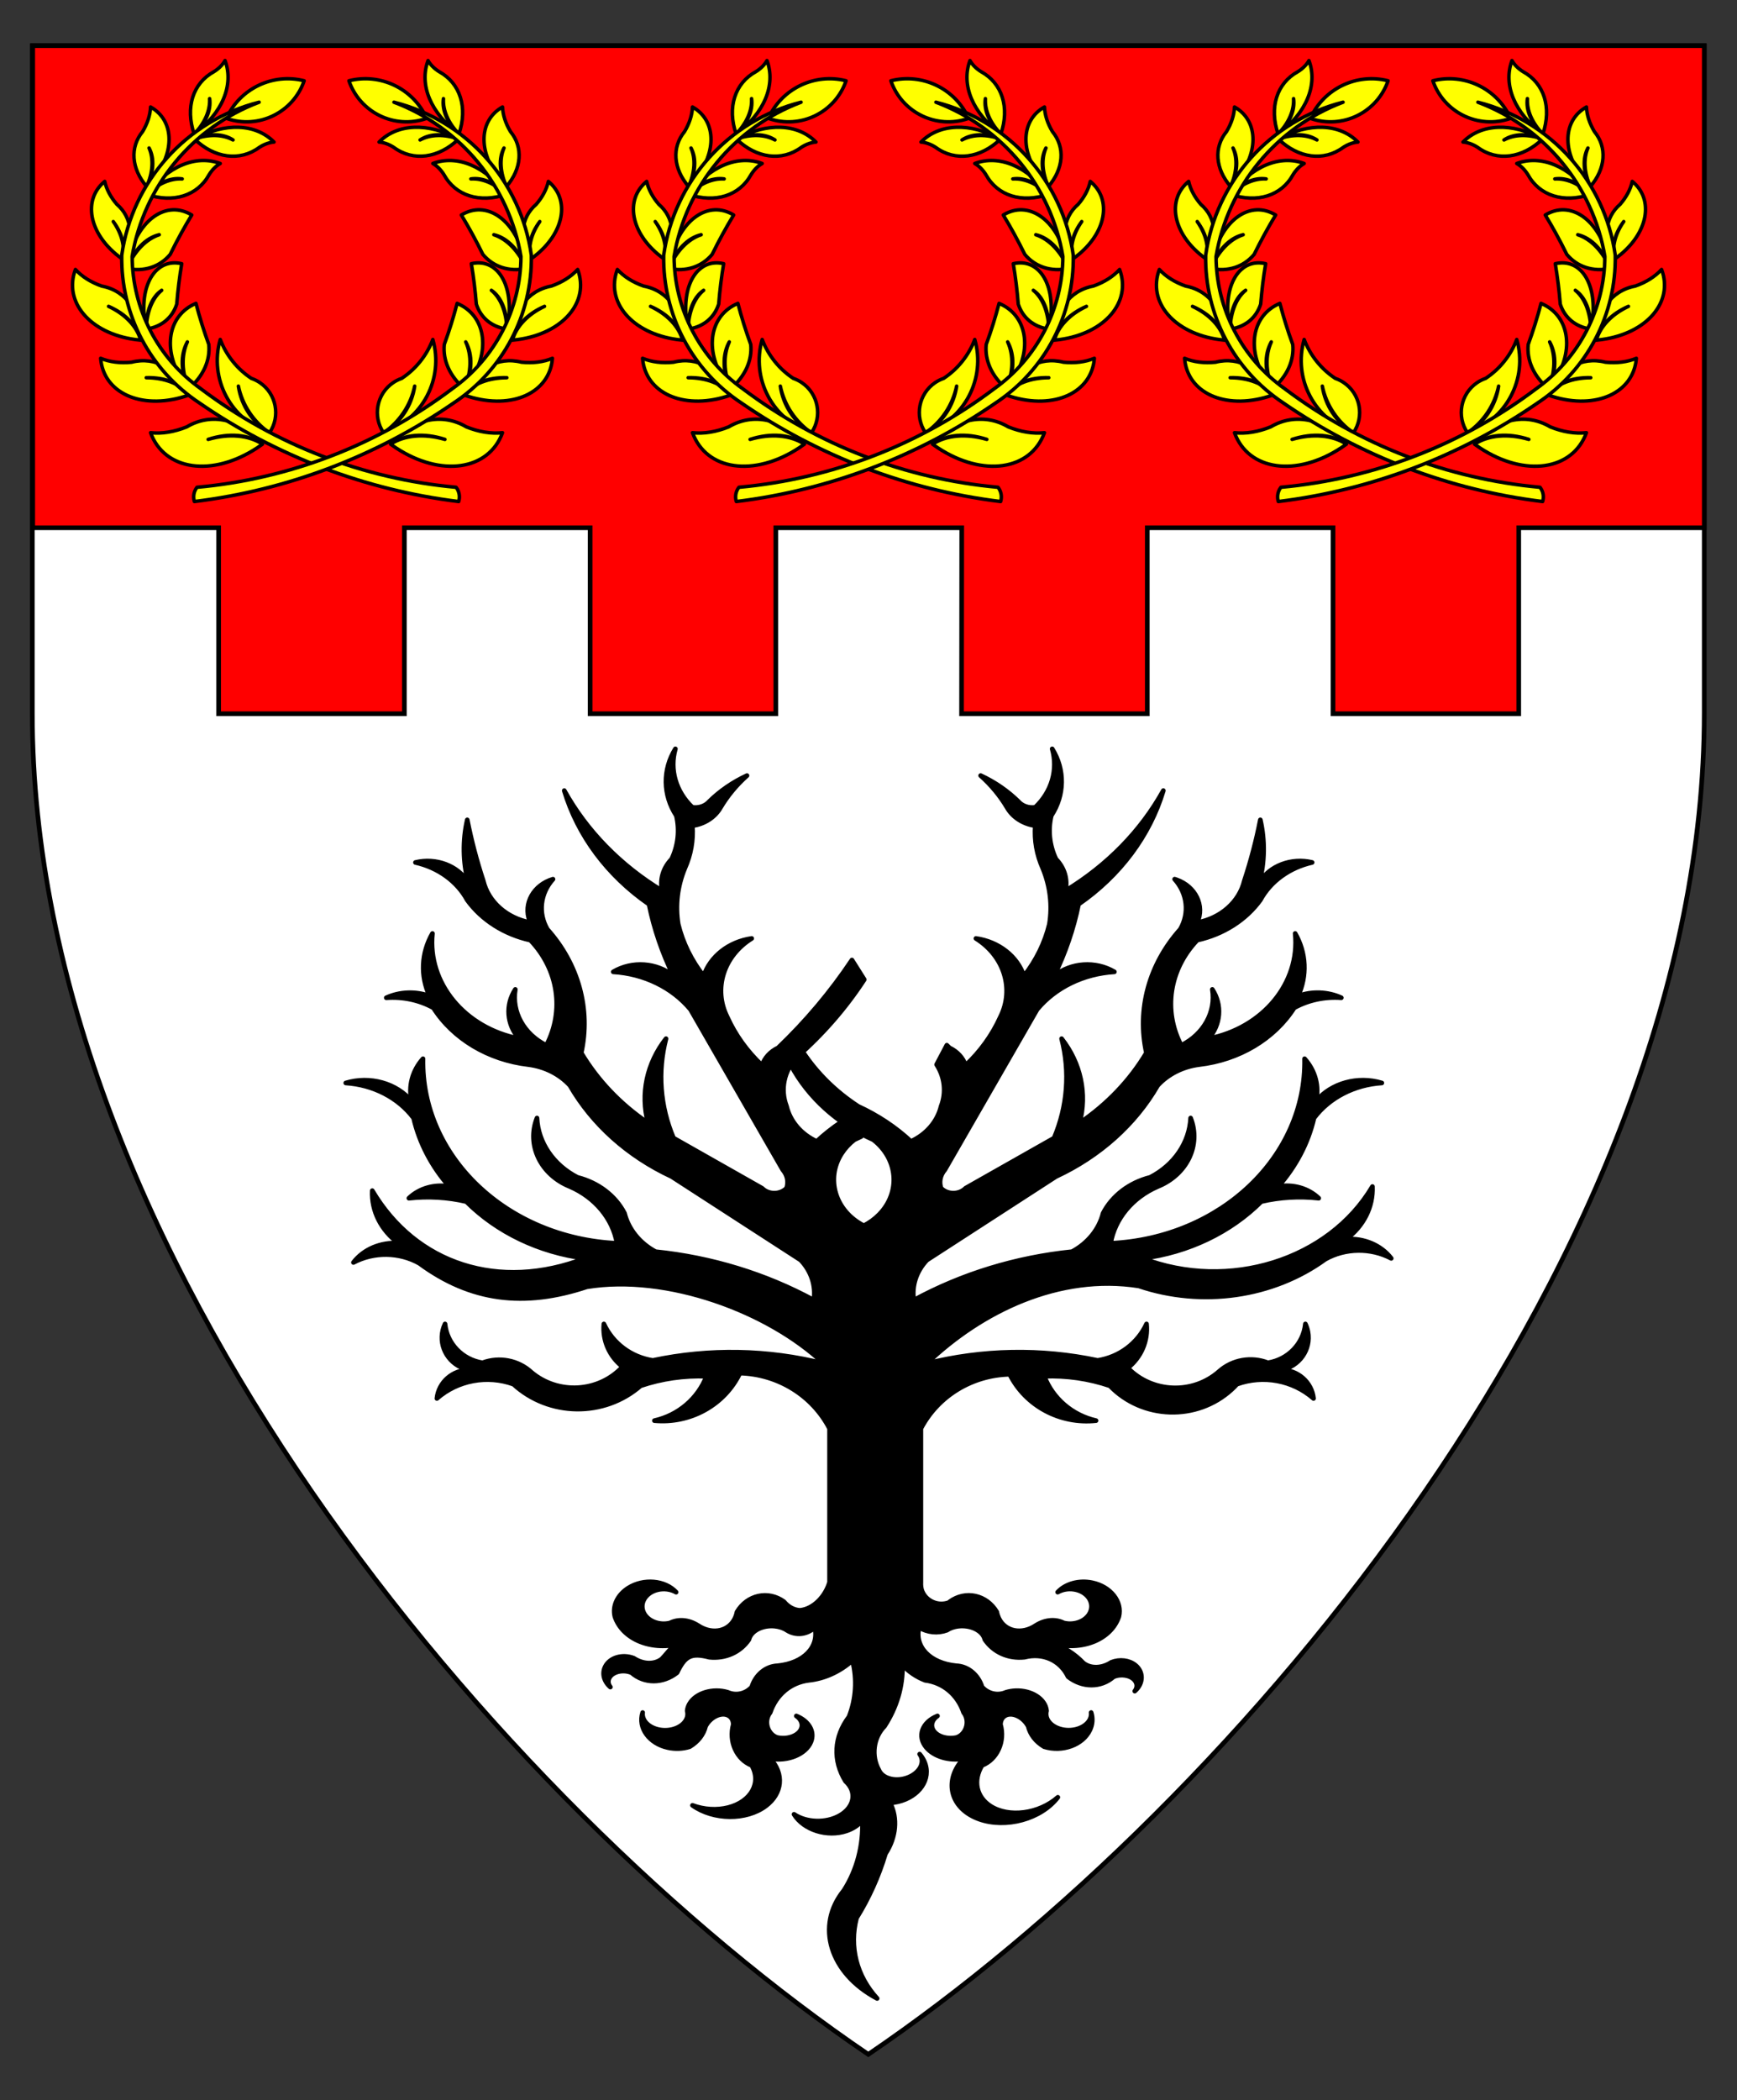 <?xml version="1.0" encoding="utf-8"?>
<!-- Generator: Adobe Illustrator 15.0.0, SVG Export Plug-In . SVG Version: 6.00 Build 0)  -->
<!DOCTYPE svg PUBLIC "-//W3C//DTD SVG 1.1//EN" "http://www.w3.org/Graphics/SVG/1.1/DTD/svg11.dtd">
<svg version="1.1" id="Field" xmlns="http://www.w3.org/2000/svg" xmlns:xlink="http://www.w3.org/1999/xlink" x="0px" y="0px"
	 width="373.75px" height="451.681px" viewBox="0 0 373.75 451.681" enable-background="new 0 0 373.75 451.681"
	 xml:space="preserve">
<rect x="0" y="0" width="373.75" height="451.681" fill="#333333" stroke="none"/>
<path fill="#FFFFFF" stroke="#000000" stroke-miterlimit="10" d="M366.703,9.828v143.516c0,115.989-100.547,234.656-179.875,288.484
	C107.5,388,6.953,269.333,6.953,153.344V9.828H366.703z"/>
<polygon fill="#FF0000" stroke="#000000" stroke-miterlimit="10" points="7.042,113.502 47.047,113.502 47.047,153.502 
	87.01,153.502 87.01,113.502 126.973,113.502 126.973,153.502 166.936,153.502 166.936,113.502 206.938,113.502 206.898,153.502 
	246.861,153.502 246.861,113.502 286.824,113.502 286.824,153.502 326.787,153.502 326.787,113.502 366.708,113.502 366.708,9.828 
	7.042,9.828 "/>
<g id="Laurel_2">
	<g>
		
			<path id="path24_1_" fill="#FFFF00" stroke="#000000" stroke-width="0.75" stroke-linecap="round" stroke-linejoin="round" stroke-miterlimit="3" d="
			M281.942,25.457c2.881-6.392,9.932-9.799,16.73-8.084c-2.359,6.84-9.817,10.471-16.656,8.111
			C281.992,25.477,281.968,25.467,281.942,25.457z"/>
		
			<path id="path29_1_" fill="#FFFF00" stroke="#000000" stroke-width="0.75" stroke-linecap="round" stroke-linejoin="round" stroke-miterlimit="3" d="
			M284.522,83.047c0.855,4.084,3.253,7.68,6.691,10.039c2.41-3.551,1.485-8.383-2.064-10.791c-0.569-0.387-1.188-0.695-1.839-0.92
			c-3.051-2.02-5.392-4.945-6.692-8.365c-2.427,8.451,2.249,17.313,10.596,20.076C287.588,90.918,285.13,87.23,284.522,83.047z"/>
		
			<path id="path34_1_" fill="#FFFF00" stroke="#000000" stroke-width="0.75" stroke-linecap="round" stroke-linejoin="round" stroke-miterlimit="3" d="
			M273.54,73.533c-1.314,2.896-1.213,6.506,0.282,10.072c3.115-2.645,4.679-6.08,4.334-9.521c-1.075-2.939-1.998-5.889-2.763-8.834
			c-6.034,2.504-7.309,9.963-2.848,16.658c0.389,0.584,0.816,1.15,1.276,1.697C272.092,80.027,271.987,76.328,273.54,73.533z"/>
		
			<path id="path39_1_" fill="#FFFF00" stroke="#000000" stroke-width="0.75" stroke-linecap="round" stroke-linejoin="round" stroke-miterlimit="3" d="
			M268.021,62.438c-2.002,1.641-3.204,4.629-3.355,8.342c3.253-0.453,5.631-2.395,6.594-5.381c0.239-2.975,0.598-5.873,1.072-8.686
			c-5.373-1.248-8.961,4.121-8.013,11.994c0.082,0.686,0.198,1.379,0.347,2.072C264.646,66.928,265.877,63.865,268.021,62.438z"/>
		
			<path id="path44_1_" fill="#FFFF00" stroke="#000000" stroke-width="0.75" stroke-linecap="round" stroke-linejoin="round" stroke-miterlimit="3" d="
			M267.491,50.482c-2.843,0.932-5.346,3.535-6.99,7.27c3.737,0.746,7.112-0.352,9.353-3.043c1.446-2.947,2.991-5.773,4.63-8.467
			c-5.378-3.271-11.439,0.875-13.536,9.264c-0.183,0.73-0.332,1.482-0.446,2.246C262.012,53.814,264.579,51.145,267.491,50.482z"/>
		
			<path id="path49_1_" fill="#FFFF00" stroke="#000000" stroke-width="0.75" stroke-linecap="round" stroke-linejoin="round" stroke-miterlimit="3" d="
			M272.435,38.48c-2.546-0.146-5.27,1.047-7.604,3.328c5.686,1.939,10.91,0.283,13.391-4.244c0.659-1.057,1.482-1.883,2.396-2.4
			c-5.244-1.967-11.387,0.619-15.787,6.645C267.113,39.338,269.904,38.115,272.435,38.48z"/>
		
			<path id="path54_1_" fill="#FFFF00" stroke="#000000" stroke-width="0.75" stroke-linecap="round" stroke-linejoin="round" stroke-miterlimit="3" d="
			M283.366,30.096c-2.246-1.207-5.218-1.277-8.297-0.195c4.332,4.16,9.768,4.867,13.93,1.811c1.043-0.678,2.139-1.078,3.187-1.162
			c-3.923-3.998-10.582-4.25-17.116-0.648C278.182,28.623,281.229,28.695,283.366,30.096z"/>
		
			<path id="path59_1_" fill="#FFFF00" stroke="#000000" stroke-width="0.75" stroke-linecap="round" stroke-linejoin="round" stroke-miterlimit="3" d="
			M278.332,21.211c0.146,2.544-1.046,5.269-3.328,7.603c-1.939-5.688-0.284-10.91,4.244-13.391c1.058-0.659,1.883-1.483,2.401-2.396
			c1.966,5.245-0.62,11.387-6.646,15.787C277.476,26.531,278.698,23.74,278.332,21.211z"/>
		
			<path id="path64_1_" fill="#FFFF00" stroke="#000000" stroke-width="0.75" stroke-linecap="round" stroke-linejoin="round" stroke-miterlimit="3" d="
			M265.307,31.83c1.009,2.344,0.819,5.311-0.526,8.283c-3.297-3.84-3.637-8.445-0.871-11.803c1.052-1.756,1.643-3.58,1.717-5.304
			c5.366,3.025,5.297,10.361-0.157,16.384c-0.223,0.244-0.452,0.486-0.688,0.723C266.322,37.125,266.517,34.082,265.307,31.83z"/>
		
			<path id="path69_1_" fill="#FFFF00" stroke="#000000" stroke-width="0.75" stroke-linecap="round" stroke-linejoin="round" stroke-miterlimit="3" d="
			M257.606,47.654c1.999,2.68,2.714,5.627,1.957,8.064c2.58-4.354,2.114-8.949-1.191-11.775c-1.342-1.545-2.239-3.238-2.611-4.926
			c-4.761,3.912-3.417,11.125,2.999,16.109c0.262,0.203,0.53,0.4,0.804,0.592C260.189,53.248,259.484,50.346,257.606,47.654z"/>
		
			<path id="path74_1_" fill="#FFFF00" stroke="#000000" stroke-width="0.75" stroke-linecap="round" stroke-linejoin="round" stroke-miterlimit="3" d="
			M256.589,65.889c3.705,1.6,6.229,4.256,6.91,7.27c0.067-6.127-3.189-10.66-8.349-11.623c-2.331-0.807-4.288-2.039-5.692-3.58
			c-2.613,6.98,3.138,13.727,12.845,15.068c0.396,0.055,0.794,0.1,1.196,0.135C262.661,70.188,260.175,67.572,256.589,65.889z"/>
		
			<path id="path79_1_" fill="#FFFF00" stroke="#000000" stroke-width="0.75" stroke-linecap="round" stroke-linejoin="round" stroke-miterlimit="3" d="
			M264.7,81.232c4.034-0.115,7.444,1.225,9.335,3.668c-2.527-5.58-7.396-8.313-12.478-7.004c-2.454,0.252-4.748-0.037-6.673-0.84
			c0.583,7.432,8.646,11.115,18.01,8.227c0.382-0.115,0.762-0.244,1.141-0.383C272.021,82.563,268.663,81.244,264.7,81.232z"/>
		
			<path id="path84_1_" fill="#FFFF00" stroke="#000000" stroke-width="0.75" stroke-linecap="round" stroke-linejoin="round" stroke-miterlimit="3" d="
			M278.018,94.5c4.517-1.465,8.786-1.09,11.688,1.025c-4.606-5.42-10.96-6.873-16.282-3.725c-2.691,1.096-5.372,1.529-7.798,1.264
			c2.992,8.141,13.25,9.604,22.911,3.27c0.395-0.258,0.784-0.527,1.169-0.809C286.698,93.57,282.493,93.201,278.018,94.5z"/>
		
			<path id="path89_1_" fill="#FFFF00" stroke="#000000" stroke-width="0.75" stroke-linecap="round" stroke-linejoin="round" stroke-miterlimit="3" d="
			M331.366,104.799c-19.928-1.803-38.954-9.145-54.931-21.191c-9.217-6.549-14.718-17.135-14.779-28.443
			c2.553-15.135,12.96-27.773,27.327-33.182c-15.626,3.938-27.312,16.946-29.558,32.903c-0.229,12.762,6.082,24.754,16.729,31.789
			c16.612,11.451,35.744,18.721,55.769,21.191C332.252,106.814,332.043,105.668,331.366,104.799z"/>
	</g>
	<g>
		
			<path id="path97_1_" fill="#FFFF00" stroke="#000000" stroke-width="0.75" stroke-linecap="round" stroke-linejoin="round" stroke-miterlimit="3" d="
			M325.036,25.457c-2.88-6.392-9.93-9.799-16.729-8.084c2.36,6.84,9.817,10.471,16.657,8.111
			C324.987,25.477,325.013,25.467,325.036,25.457z"/>
		
			<path id="path102_1_" fill="#FFFF00" stroke="#000000" stroke-width="0.75" stroke-linecap="round" stroke-linejoin="round" stroke-miterlimit="3" d="
			M322.458,83.047c-0.856,4.084-3.253,7.68-6.693,10.039c-2.409-3.551-1.485-8.383,2.065-10.791c0.57-0.387,1.188-0.695,1.84-0.92
			c3.05-2.02,5.391-4.945,6.691-8.365c2.427,8.451-2.249,17.313-10.597,20.076C319.392,90.918,321.849,87.23,322.458,83.047z"/>
		
			<path id="path107_1_" fill="#FFFF00" stroke="#000000" stroke-width="0.75" stroke-linecap="round" stroke-linejoin="round" stroke-miterlimit="3" d="
			M333.44,73.533c1.313,2.896,1.212,6.506-0.284,10.072c-3.113-2.645-4.677-6.08-4.333-9.521c1.075-2.939,1.998-5.889,2.763-8.834
			c6.034,2.504,7.31,9.963,2.848,16.658c-0.39,0.584-0.815,1.15-1.277,1.697C334.888,80.027,334.993,76.328,333.44,73.533z"/>
		
			<path id="path112_1_" fill="#FFFF00" stroke="#000000" stroke-width="0.75" stroke-linecap="round" stroke-linejoin="round" stroke-miterlimit="3" d="
			M338.96,62.438c2.002,1.641,3.203,4.629,3.354,8.342c-3.252-0.453-5.631-2.395-6.594-5.381c-0.239-2.975-0.597-5.873-1.072-8.686
			c5.373-1.248,8.961,4.121,8.014,11.994c-0.083,0.686-0.199,1.379-0.348,2.072C342.334,66.928,341.103,63.865,338.96,62.438z"/>
		
			<path id="path117_1_" fill="#FFFF00" stroke="#000000" stroke-width="0.75" stroke-linecap="round" stroke-linejoin="round" stroke-miterlimit="3" d="
			M339.488,50.482c2.843,0.932,5.347,3.535,6.99,7.27c-3.737,0.746-7.112-0.352-9.353-3.043c-1.446-2.947-2.991-5.773-4.629-8.467
			c5.378-3.271,11.438,0.875,13.535,9.264c0.184,0.73,0.332,1.482,0.446,2.246C344.967,53.814,342.401,51.145,339.488,50.482z"/>
		
			<path id="path122_1_" fill="#FFFF00" stroke="#000000" stroke-width="0.75" stroke-linecap="round" stroke-linejoin="round" stroke-miterlimit="3" d="
			M334.546,38.48c2.546-0.146,5.269,1.047,7.602,3.328c-5.685,1.939-10.909,0.283-13.39-4.244c-0.659-1.057-1.482-1.883-2.396-2.4
			c5.245-1.967,11.387,0.619,15.786,6.645C339.866,39.338,337.074,38.115,334.546,38.48z"/>
		
			<path id="path127_1_" fill="#FFFF00" stroke="#000000" stroke-width="0.75" stroke-linecap="round" stroke-linejoin="round" stroke-miterlimit="3" d="
			M323.614,30.096c2.245-1.207,5.217-1.277,8.297-0.195c-4.333,4.16-9.769,4.867-13.93,1.811c-1.044-0.678-2.139-1.078-3.188-1.162
			c3.923-3.998,10.582-4.25,17.117-0.648C328.798,28.623,325.752,28.695,323.614,30.096z"/>
		
			<path id="path132_1_" fill="#FFFF00" stroke="#000000" stroke-width="0.75" stroke-linecap="round" stroke-linejoin="round" stroke-miterlimit="3" d="
			M328.647,21.211c-0.146,2.544,1.046,5.269,3.329,7.603c1.938-5.688,0.283-10.91-4.245-13.391
			c-1.057-0.659-1.883-1.483-2.401-2.396c-1.966,5.245,0.62,11.387,6.646,15.787C329.504,26.531,328.282,23.74,328.647,21.211z"/>
		
			<path id="path137_1_" fill="#FFFF00" stroke="#000000" stroke-width="0.75" stroke-linecap="round" stroke-linejoin="round" stroke-miterlimit="3" d="
			M341.673,31.83c-1.008,2.344-0.82,5.311,0.527,8.283c3.296-3.84,3.636-8.445,0.871-11.803c-1.053-1.756-1.643-3.58-1.717-5.304
			c-5.368,3.025-5.298,10.361,0.156,16.384c0.222,0.244,0.452,0.486,0.689,0.723C340.657,37.125,340.464,34.082,341.673,31.83z"/>
		
			<path id="path142_1_" fill="#FFFF00" stroke="#000000" stroke-width="0.75" stroke-linecap="round" stroke-linejoin="round" stroke-miterlimit="3" d="
			M349.374,47.654c-1.999,2.68-2.715,5.627-1.958,8.064c-2.579-4.354-2.114-8.949,1.191-11.775c1.342-1.545,2.239-3.238,2.611-4.926
			c4.761,3.912,3.418,11.125-2.999,16.109c-0.262,0.203-0.529,0.4-0.804,0.592C346.791,53.248,347.494,50.346,349.374,47.654z"/>
		
			<path id="path147_1_" fill="#FFFF00" stroke="#000000" stroke-width="0.75" stroke-linecap="round" stroke-linejoin="round" stroke-miterlimit="3" d="
			M350.392,65.889c-3.706,1.6-6.23,4.256-6.911,7.27c-0.067-6.127,3.19-10.66,8.348-11.623c2.331-0.807,4.288-2.039,5.693-3.58
			c2.613,6.98-3.139,13.727-12.845,15.068c-0.396,0.055-0.794,0.1-1.196,0.135C344.319,70.188,346.805,67.572,350.392,65.889z"/>
		
			<path id="path152_1_" fill="#FFFF00" stroke="#000000" stroke-width="0.75" stroke-linecap="round" stroke-linejoin="round" stroke-miterlimit="3" d="
			M342.279,81.232c-4.034-0.115-7.444,1.225-9.335,3.668c2.527-5.58,7.396-8.313,12.478-7.004c2.454,0.252,4.749-0.037,6.673-0.84
			c-0.583,7.432-8.646,11.115-18.01,8.227c-0.382-0.115-0.763-0.244-1.141-0.383C334.958,82.563,338.316,81.244,342.279,81.232z"/>
		
			<path id="path157_1_" fill="#FFFF00" stroke="#000000" stroke-width="0.75" stroke-linecap="round" stroke-linejoin="round" stroke-miterlimit="3" d="
			M328.961,94.5c-4.516-1.465-8.785-1.09-11.687,1.025c4.606-5.42,10.96-6.873,16.282-3.725c2.692,1.096,5.373,1.529,7.798,1.264
			c-2.992,8.141-13.25,9.604-22.911,3.27c-0.394-0.258-0.784-0.527-1.169-0.809C320.282,93.57,324.486,93.201,328.961,94.5z"/>
		
			<path id="path162_1_" fill="#FFFF00" stroke="#000000" stroke-width="0.75" stroke-linecap="round" stroke-linejoin="round" stroke-miterlimit="3" d="
			M275.613,104.799c19.929-1.803,38.955-9.145,54.931-21.191c9.217-6.549,14.719-17.135,14.779-28.443
			c-2.552-15.135-12.96-27.773-27.326-33.182c15.626,3.938,27.311,16.946,29.558,32.903c0.229,12.762-6.083,24.754-16.73,31.789
			c-16.612,11.451-35.744,18.721-55.768,21.191C274.728,106.814,274.937,105.668,275.613,104.799z"/>
	</g>
</g>
<g id="Laurel_1_1_">
	<g>
		
			<path id="path24_3_" fill="#FFFF00" stroke="#000000" stroke-width="0.75" stroke-linecap="round" stroke-linejoin="round" stroke-miterlimit="3" d="
			M165.322,25.457c2.881-6.392,9.932-9.799,16.73-8.084c-2.359,6.84-9.817,10.471-16.656,8.111
			C165.372,25.477,165.348,25.467,165.322,25.457z"/>
		
			<path id="path29_3_" fill="#FFFF00" stroke="#000000" stroke-width="0.75" stroke-linecap="round" stroke-linejoin="round" stroke-miterlimit="3" d="
			M167.902,83.047c0.855,4.084,3.253,7.68,6.691,10.039c2.41-3.551,1.485-8.383-2.064-10.791c-0.569-0.387-1.188-0.695-1.839-0.92
			c-3.051-2.02-5.392-4.945-6.692-8.365c-2.427,8.451,2.249,17.313,10.596,20.076C170.968,90.918,168.51,87.23,167.902,83.047z"/>
		
			<path id="path34_3_" fill="#FFFF00" stroke="#000000" stroke-width="0.75" stroke-linecap="round" stroke-linejoin="round" stroke-miterlimit="3" d="
			M156.92,73.533c-1.314,2.896-1.213,6.506,0.282,10.072c3.115-2.645,4.679-6.08,4.334-9.521c-1.075-2.939-1.998-5.889-2.763-8.834
			c-6.034,2.504-7.309,9.963-2.848,16.658c0.389,0.584,0.816,1.15,1.276,1.697C155.472,80.027,155.367,76.328,156.92,73.533z"/>
		
			<path id="path39_3_" fill="#FFFF00" stroke="#000000" stroke-width="0.75" stroke-linecap="round" stroke-linejoin="round" stroke-miterlimit="3" d="
			M151.4,62.438c-2.002,1.641-3.204,4.629-3.355,8.342c3.253-0.453,5.631-2.395,6.594-5.381c0.239-2.975,0.598-5.873,1.072-8.686
			c-5.373-1.248-8.961,4.121-8.013,11.994c0.082,0.686,0.198,1.379,0.347,2.072C148.025,66.928,149.257,63.865,151.4,62.438z"/>
		
			<path id="path44_3_" fill="#FFFF00" stroke="#000000" stroke-width="0.75" stroke-linecap="round" stroke-linejoin="round" stroke-miterlimit="3" d="
			M150.871,50.482c-2.843,0.932-5.346,3.535-6.99,7.27c3.737,0.746,7.112-0.352,9.353-3.043c1.446-2.947,2.991-5.773,4.63-8.467
			c-5.378-3.271-11.439,0.875-13.536,9.264c-0.183,0.73-0.332,1.482-0.446,2.246C145.392,53.814,147.959,51.145,150.871,50.482z"/>
		
			<path id="path49_3_" fill="#FFFF00" stroke="#000000" stroke-width="0.75" stroke-linecap="round" stroke-linejoin="round" stroke-miterlimit="3" d="
			M155.814,38.48c-2.546-0.146-5.27,1.047-7.604,3.328c5.686,1.939,10.91,0.283,13.391-4.244c0.659-1.057,1.482-1.883,2.396-2.4
			c-5.244-1.967-11.387,0.619-15.787,6.645C150.493,39.338,153.284,38.115,155.814,38.48z"/>
		
			<path id="path54_3_" fill="#FFFF00" stroke="#000000" stroke-width="0.75" stroke-linecap="round" stroke-linejoin="round" stroke-miterlimit="3" d="
			M166.746,30.096c-2.246-1.207-5.218-1.277-8.297-0.195c4.332,4.16,9.768,4.867,13.93,1.811c1.043-0.678,2.139-1.078,3.187-1.162
			c-3.923-3.998-10.582-4.25-17.116-0.648C161.562,28.623,164.608,28.695,166.746,30.096z"/>
		
			<path id="path59_3_" fill="#FFFF00" stroke="#000000" stroke-width="0.75" stroke-linecap="round" stroke-linejoin="round" stroke-miterlimit="3" d="
			M161.712,21.211c0.146,2.544-1.046,5.269-3.328,7.603c-1.939-5.688-0.284-10.91,4.244-13.391c1.058-0.659,1.883-1.483,2.401-2.396
			c1.966,5.245-0.62,11.387-6.646,15.787C160.855,26.531,162.078,23.74,161.712,21.211z"/>
		
			<path id="path64_3_" fill="#FFFF00" stroke="#000000" stroke-width="0.75" stroke-linecap="round" stroke-linejoin="round" stroke-miterlimit="3" d="
			M148.687,31.83c1.009,2.344,0.819,5.311-0.526,8.283c-3.297-3.84-3.637-8.445-0.871-11.803c1.052-1.756,1.643-3.58,1.717-5.304
			c5.366,3.025,5.297,10.361-0.157,16.384c-0.223,0.244-0.452,0.486-0.688,0.723C149.702,37.125,149.896,34.082,148.687,31.83z"/>
		
			<path id="path69_3_" fill="#FFFF00" stroke="#000000" stroke-width="0.75" stroke-linecap="round" stroke-linejoin="round" stroke-miterlimit="3" d="
			M140.986,47.654c1.999,2.68,2.714,5.627,1.957,8.064c2.58-4.354,2.114-8.949-1.191-11.775c-1.342-1.545-2.239-3.238-2.611-4.926
			c-4.761,3.912-3.417,11.125,2.999,16.109c0.262,0.203,0.53,0.4,0.804,0.592C143.569,53.248,142.864,50.346,140.986,47.654z"/>
		
			<path id="path74_3_" fill="#FFFF00" stroke="#000000" stroke-width="0.75" stroke-linecap="round" stroke-linejoin="round" stroke-miterlimit="3" d="
			M139.969,65.889c3.705,1.6,6.229,4.256,6.91,7.27c0.067-6.127-3.189-10.66-8.349-11.623c-2.331-0.807-4.288-2.039-5.692-3.58
			c-2.613,6.98,3.138,13.727,12.845,15.068c0.396,0.055,0.794,0.1,1.196,0.135C146.041,70.188,143.555,67.572,139.969,65.889z"/>
		
			<path id="path79_3_" fill="#FFFF00" stroke="#000000" stroke-width="0.75" stroke-linecap="round" stroke-linejoin="round" stroke-miterlimit="3" d="
			M148.08,81.232c4.034-0.115,7.444,1.225,9.335,3.668c-2.527-5.58-7.396-8.313-12.478-7.004c-2.454,0.252-4.748-0.037-6.673-0.84
			c0.583,7.432,8.646,11.115,18.01,8.227c0.382-0.115,0.762-0.244,1.141-0.383C155.4,82.563,152.043,81.244,148.08,81.232z"/>
		
			<path id="path84_3_" fill="#FFFF00" stroke="#000000" stroke-width="0.75" stroke-linecap="round" stroke-linejoin="round" stroke-miterlimit="3" d="
			M161.397,94.5c4.517-1.465,8.786-1.09,11.688,1.025c-4.606-5.42-10.96-6.873-16.282-3.725c-2.691,1.096-5.372,1.529-7.798,1.264
			c2.992,8.141,13.25,9.604,22.911,3.27c0.395-0.258,0.784-0.527,1.169-0.809C170.078,93.57,165.873,93.201,161.397,94.5z"/>
		
			<path id="path89_3_" fill="#FFFF00" stroke="#000000" stroke-width="0.75" stroke-linecap="round" stroke-linejoin="round" stroke-miterlimit="3" d="
			M214.746,104.799c-19.928-1.803-38.954-9.145-54.931-21.191c-9.217-6.549-14.718-17.135-14.779-28.443
			c2.553-15.135,12.96-27.773,27.327-33.182c-15.626,3.938-27.312,16.946-29.558,32.903c-0.229,12.762,6.082,24.754,16.729,31.789
			c16.612,11.451,35.744,18.721,55.769,21.191C215.632,106.814,215.423,105.668,214.746,104.799z"/>
	</g>
	<g>
		
			<path id="path97_3_" fill="#FFFF00" stroke="#000000" stroke-width="0.75" stroke-linecap="round" stroke-linejoin="round" stroke-miterlimit="3" d="
			M208.416,25.457c-2.88-6.392-9.93-9.799-16.729-8.084c2.36,6.84,9.817,10.471,16.657,8.111
			C208.367,25.477,208.393,25.467,208.416,25.457z"/>
		
			<path id="path102_3_" fill="#FFFF00" stroke="#000000" stroke-width="0.75" stroke-linecap="round" stroke-linejoin="round" stroke-miterlimit="3" d="
			M205.838,83.047c-0.856,4.084-3.253,7.68-6.693,10.039c-2.409-3.551-1.485-8.383,2.065-10.791c0.57-0.387,1.188-0.695,1.84-0.92
			c3.05-2.02,5.391-4.945,6.691-8.365c2.427,8.451-2.249,17.313-10.597,20.076C202.771,90.918,205.229,87.23,205.838,83.047z"/>
		
			<path id="path107_3_" fill="#FFFF00" stroke="#000000" stroke-width="0.75" stroke-linecap="round" stroke-linejoin="round" stroke-miterlimit="3" d="
			M216.82,73.533c1.313,2.896,1.212,6.506-0.284,10.072c-3.113-2.645-4.677-6.08-4.333-9.521c1.075-2.939,1.998-5.889,2.763-8.834
			c6.034,2.504,7.31,9.963,2.848,16.658c-0.39,0.584-0.815,1.15-1.277,1.697C218.268,80.027,218.373,76.328,216.82,73.533z"/>
		
			<path id="path112_3_" fill="#FFFF00" stroke="#000000" stroke-width="0.75" stroke-linecap="round" stroke-linejoin="round" stroke-miterlimit="3" d="
			M222.34,62.438c2.002,1.641,3.203,4.629,3.354,8.342c-3.252-0.453-5.631-2.395-6.594-5.381c-0.239-2.975-0.597-5.873-1.072-8.686
			c5.373-1.248,8.961,4.121,8.014,11.994c-0.083,0.686-0.199,1.379-0.348,2.072C225.714,66.928,224.482,63.865,222.34,62.438z"/>
		
			<path id="path117_3_" fill="#FFFF00" stroke="#000000" stroke-width="0.75" stroke-linecap="round" stroke-linejoin="round" stroke-miterlimit="3" d="
			M222.868,50.482c2.843,0.932,5.347,3.535,6.99,7.27c-3.737,0.746-7.112-0.352-9.353-3.043c-1.446-2.947-2.991-5.773-4.629-8.467
			c5.378-3.271,11.438,0.875,13.535,9.264c0.184,0.73,0.332,1.482,0.446,2.246C228.347,53.814,225.781,51.145,222.868,50.482z"/>
		
			<path id="path122_3_" fill="#FFFF00" stroke="#000000" stroke-width="0.75" stroke-linecap="round" stroke-linejoin="round" stroke-miterlimit="3" d="
			M217.926,38.48c2.546-0.146,5.269,1.047,7.602,3.328c-5.685,1.939-10.909,0.283-13.39-4.244c-0.659-1.057-1.482-1.883-2.396-2.4
			c5.245-1.967,11.387,0.619,15.786,6.645C223.246,39.338,220.454,38.115,217.926,38.48z"/>
		
			<path id="path127_3_" fill="#FFFF00" stroke="#000000" stroke-width="0.75" stroke-linecap="round" stroke-linejoin="round" stroke-miterlimit="3" d="
			M206.994,30.096c2.245-1.207,5.217-1.277,8.297-0.195c-4.333,4.16-9.769,4.867-13.93,1.811c-1.044-0.678-2.139-1.078-3.188-1.162
			c3.923-3.998,10.582-4.25,17.117-0.648C212.178,28.623,209.132,28.695,206.994,30.096z"/>
		
			<path id="path132_3_" fill="#FFFF00" stroke="#000000" stroke-width="0.75" stroke-linecap="round" stroke-linejoin="round" stroke-miterlimit="3" d="
			M212.027,21.211c-0.146,2.544,1.046,5.269,3.329,7.603c1.938-5.688,0.283-10.91-4.245-13.391
			c-1.057-0.659-1.883-1.483-2.401-2.396c-1.966,5.245,0.62,11.387,6.646,15.787C212.884,26.531,211.662,23.74,212.027,21.211z"/>
		
			<path id="path137_3_" fill="#FFFF00" stroke="#000000" stroke-width="0.75" stroke-linecap="round" stroke-linejoin="round" stroke-miterlimit="3" d="
			M225.053,31.83c-1.008,2.344-0.82,5.311,0.527,8.283c3.296-3.84,3.636-8.445,0.871-11.803c-1.053-1.756-1.643-3.58-1.717-5.304
			c-5.368,3.025-5.298,10.361,0.156,16.384c0.222,0.244,0.452,0.486,0.689,0.723C224.037,37.125,223.844,34.082,225.053,31.83z"/>
		
			<path id="path142_3_" fill="#FFFF00" stroke="#000000" stroke-width="0.75" stroke-linecap="round" stroke-linejoin="round" stroke-miterlimit="3" d="
			M232.754,47.654c-1.999,2.68-2.715,5.627-1.958,8.064c-2.579-4.354-2.114-8.949,1.191-11.775c1.342-1.545,2.239-3.238,2.611-4.926
			c4.761,3.912,3.418,11.125-2.999,16.109c-0.262,0.203-0.529,0.4-0.804,0.592C230.171,53.248,230.874,50.346,232.754,47.654z"/>
		
			<path id="path147_3_" fill="#FFFF00" stroke="#000000" stroke-width="0.75" stroke-linecap="round" stroke-linejoin="round" stroke-miterlimit="3" d="
			M233.771,65.889c-3.706,1.6-6.23,4.256-6.911,7.27c-0.067-6.127,3.19-10.66,8.348-11.623c2.331-0.807,4.288-2.039,5.693-3.58
			c2.613,6.98-3.139,13.727-12.845,15.068c-0.396,0.055-0.794,0.1-1.196,0.135C227.699,70.188,230.185,67.572,233.771,65.889z"/>
		
			<path id="path152_3_" fill="#FFFF00" stroke="#000000" stroke-width="0.75" stroke-linecap="round" stroke-linejoin="round" stroke-miterlimit="3" d="
			M225.659,81.232c-4.034-0.115-7.444,1.225-9.335,3.668c2.527-5.58,7.396-8.313,12.478-7.004c2.454,0.252,4.749-0.037,6.673-0.84
			c-0.583,7.432-8.646,11.115-18.01,8.227c-0.382-0.115-0.763-0.244-1.141-0.383C218.338,82.563,221.696,81.244,225.659,81.232z"/>
		
			<path id="path157_3_" fill="#FFFF00" stroke="#000000" stroke-width="0.75" stroke-linecap="round" stroke-linejoin="round" stroke-miterlimit="3" d="
			M212.341,94.5c-4.516-1.465-8.785-1.09-11.687,1.025c4.606-5.42,10.96-6.873,16.282-3.725c2.692,1.096,5.373,1.529,7.798,1.264
			c-2.992,8.141-13.25,9.604-22.911,3.27c-0.394-0.258-0.784-0.527-1.169-0.809C203.662,93.57,207.866,93.201,212.341,94.5z"/>
		
			<path id="path162_3_" fill="#FFFF00" stroke="#000000" stroke-width="0.75" stroke-linecap="round" stroke-linejoin="round" stroke-miterlimit="3" d="
			M158.993,104.799c19.929-1.803,38.955-9.145,54.931-21.191c9.217-6.549,14.719-17.135,14.779-28.443
			c-2.552-15.135-12.96-27.773-27.326-33.182c15.626,3.938,27.311,16.946,29.558,32.903c0.229,12.762-6.083,24.754-16.73,31.789
			c-16.612,11.451-35.744,18.721-55.768,21.191C158.107,106.814,158.316,105.668,158.993,104.799z"/>
	</g>
</g>
<g id="Laurel_1_2_">
	<g>
		
			<path id="path24_4_" fill="#FFFF00" stroke="#000000" stroke-width="0.75" stroke-linecap="round" stroke-linejoin="round" stroke-miterlimit="3" d="
			M48.714,25.457c2.881-6.392,9.932-9.799,16.73-8.084c-2.359,6.84-9.817,10.471-16.656,8.111
			C48.764,25.477,48.739,25.467,48.714,25.457z"/>
		
			<path id="path29_4_" fill="#FFFF00" stroke="#000000" stroke-width="0.75" stroke-linecap="round" stroke-linejoin="round" stroke-miterlimit="3" d="
			M51.294,83.047c0.855,4.084,3.253,7.68,6.691,10.039c2.41-3.551,1.485-8.383-2.064-10.791c-0.569-0.387-1.188-0.695-1.839-0.92
			c-3.051-2.02-5.392-4.945-6.692-8.365c-2.427,8.451,2.249,17.313,10.596,20.076C54.359,90.918,51.901,87.23,51.294,83.047z"/>
		
			<path id="path34_4_" fill="#FFFF00" stroke="#000000" stroke-width="0.75" stroke-linecap="round" stroke-linejoin="round" stroke-miterlimit="3" d="
			M40.312,73.533c-1.314,2.896-1.213,6.506,0.282,10.072c3.115-2.645,4.679-6.08,4.334-9.521c-1.075-2.939-1.998-5.889-2.763-8.834
			c-6.034,2.504-7.309,9.963-2.848,16.658c0.389,0.584,0.816,1.15,1.276,1.697C38.863,80.027,38.759,76.328,40.312,73.533z"/>
		
			<path id="path39_4_" fill="#FFFF00" stroke="#000000" stroke-width="0.75" stroke-linecap="round" stroke-linejoin="round" stroke-miterlimit="3" d="
			M34.792,62.438c-2.002,1.641-3.204,4.629-3.355,8.342c3.253-0.453,5.631-2.395,6.594-5.381c0.239-2.975,0.598-5.873,1.072-8.686
			c-5.373-1.248-8.961,4.121-8.013,11.994c0.082,0.686,0.198,1.379,0.347,2.072C31.417,66.928,32.648,63.865,34.792,62.438z"/>
		
			<path id="path44_4_" fill="#FFFF00" stroke="#000000" stroke-width="0.75" stroke-linecap="round" stroke-linejoin="round" stroke-miterlimit="3" d="
			M34.263,50.482c-2.843,0.932-5.346,3.535-6.99,7.27c3.737,0.746,7.112-0.352,9.353-3.043c1.446-2.947,2.991-5.773,4.63-8.467
			c-5.378-3.271-11.439,0.875-13.536,9.264c-0.183,0.73-0.332,1.482-0.446,2.246C28.783,53.814,31.351,51.145,34.263,50.482z"/>
		
			<path id="path49_4_" fill="#FFFF00" stroke="#000000" stroke-width="0.75" stroke-linecap="round" stroke-linejoin="round" stroke-miterlimit="3" d="
			M39.206,38.48c-2.546-0.146-5.27,1.047-7.604,3.328c5.686,1.939,10.91,0.283,13.391-4.244c0.659-1.057,1.482-1.883,2.396-2.4
			c-5.244-1.967-11.387,0.619-15.787,6.645C33.885,39.338,36.676,38.115,39.206,38.48z"/>
		
			<path id="path54_4_" fill="#FFFF00" stroke="#000000" stroke-width="0.75" stroke-linecap="round" stroke-linejoin="round" stroke-miterlimit="3" d="
			M50.138,30.096c-2.246-1.207-5.218-1.277-8.297-0.195c4.332,4.16,9.768,4.867,13.93,1.811c1.043-0.678,2.139-1.078,3.187-1.162
			c-3.923-3.998-10.582-4.25-17.116-0.648C44.953,28.623,48,28.695,50.138,30.096z"/>
		
			<path id="path59_4_" fill="#FFFF00" stroke="#000000" stroke-width="0.75" stroke-linecap="round" stroke-linejoin="round" stroke-miterlimit="3" d="
			M45.104,21.211c0.146,2.544-1.046,5.269-3.328,7.603c-1.939-5.688-0.284-10.91,4.244-13.391c1.058-0.659,1.883-1.483,2.401-2.396
			c1.966,5.245-0.62,11.387-6.646,15.787C44.247,26.531,45.47,23.74,45.104,21.211z"/>
		
			<path id="path64_4_" fill="#FFFF00" stroke="#000000" stroke-width="0.75" stroke-linecap="round" stroke-linejoin="round" stroke-miterlimit="3" d="
			M32.078,31.83c1.009,2.344,0.819,5.311-0.526,8.283c-3.297-3.84-3.637-8.445-0.871-11.803c1.052-1.756,1.643-3.58,1.717-5.304
			c5.366,3.025,5.297,10.361-0.157,16.384c-0.223,0.244-0.452,0.486-0.688,0.723C33.094,37.125,33.288,34.082,32.078,31.83z"/>
		
			<path id="path69_4_" fill="#FFFF00" stroke="#000000" stroke-width="0.75" stroke-linecap="round" stroke-linejoin="round" stroke-miterlimit="3" d="
			M24.378,47.654c1.999,2.68,2.714,5.627,1.957,8.064c2.58-4.354,2.114-8.949-1.191-11.775c-1.342-1.545-2.239-3.238-2.611-4.926
			c-4.761,3.912-3.417,11.125,2.999,16.109c0.262,0.203,0.53,0.4,0.804,0.592C26.961,53.248,26.256,50.346,24.378,47.654z"/>
		
			<path id="path74_4_" fill="#FFFF00" stroke="#000000" stroke-width="0.75" stroke-linecap="round" stroke-linejoin="round" stroke-miterlimit="3" d="
			M23.36,65.889c3.705,1.6,6.229,4.256,6.91,7.27c0.067-6.127-3.189-10.66-8.349-11.623c-2.331-0.807-4.288-2.039-5.692-3.58
			c-2.613,6.98,3.138,13.727,12.845,15.068c0.396,0.055,0.794,0.1,1.196,0.135C29.433,70.188,26.946,67.572,23.36,65.889z"/>
		
			<path id="path79_4_" fill="#FFFF00" stroke="#000000" stroke-width="0.75" stroke-linecap="round" stroke-linejoin="round" stroke-miterlimit="3" d="
			M31.472,81.232c4.034-0.115,7.444,1.225,9.335,3.668c-2.527-5.58-7.396-8.313-12.478-7.004c-2.454,0.252-4.748-0.037-6.673-0.84
			c0.583,7.432,8.646,11.115,18.01,8.227c0.382-0.115,0.762-0.244,1.141-0.383C38.792,82.563,35.435,81.244,31.472,81.232z"/>
		
			<path id="path84_4_" fill="#FFFF00" stroke="#000000" stroke-width="0.75" stroke-linecap="round" stroke-linejoin="round" stroke-miterlimit="3" d="
			M44.789,94.5c4.517-1.465,8.786-1.09,11.688,1.025c-4.606-5.42-10.96-6.873-16.282-3.725c-2.691,1.096-5.372,1.529-7.798,1.264
			c2.992,8.141,13.25,9.604,22.911,3.27c0.395-0.258,0.784-0.527,1.169-0.809C53.47,93.57,49.265,93.201,44.789,94.5z"/>
		
			<path id="path89_4_" fill="#FFFF00" stroke="#000000" stroke-width="0.75" stroke-linecap="round" stroke-linejoin="round" stroke-miterlimit="3" d="
			M98.138,104.799c-19.928-1.803-38.954-9.145-54.931-21.191c-9.217-6.549-14.718-17.135-14.779-28.443
			c2.553-15.135,12.96-27.773,27.327-33.182C40.129,25.92,28.443,38.928,26.197,54.885c-0.229,12.762,6.082,24.754,16.729,31.789
			c16.612,11.451,35.744,18.721,55.769,21.191C99.023,106.814,98.814,105.668,98.138,104.799z"/>
	</g>
	<g>
		
			<path id="path97_4_" fill="#FFFF00" stroke="#000000" stroke-width="0.75" stroke-linecap="round" stroke-linejoin="round" stroke-miterlimit="3" d="
			M91.808,25.457c-2.88-6.392-9.93-9.799-16.729-8.084c2.36,6.84,9.817,10.471,16.657,8.111
			C91.759,25.477,91.784,25.467,91.808,25.457z"/>
		
			<path id="path102_4_" fill="#FFFF00" stroke="#000000" stroke-width="0.75" stroke-linecap="round" stroke-linejoin="round" stroke-miterlimit="3" d="
			M89.229,83.047c-0.856,4.084-3.253,7.68-6.693,10.039c-2.409-3.551-1.485-8.383,2.065-10.791c0.57-0.387,1.188-0.695,1.84-0.92
			c3.05-2.02,5.391-4.945,6.691-8.365c2.427,8.451-2.249,17.313-10.597,20.076C86.163,90.918,88.62,87.23,89.229,83.047z"/>
		
			<path id="path107_4_" fill="#FFFF00" stroke="#000000" stroke-width="0.75" stroke-linecap="round" stroke-linejoin="round" stroke-miterlimit="3" d="
			M100.212,73.533c1.313,2.896,1.212,6.506-0.284,10.072c-3.113-2.645-4.677-6.08-4.333-9.521c1.075-2.939,1.998-5.889,2.763-8.834
			c6.034,2.504,7.31,9.963,2.848,16.658c-0.39,0.584-0.815,1.15-1.277,1.697C101.659,80.027,101.765,76.328,100.212,73.533z"/>
		
			<path id="path112_4_" fill="#FFFF00" stroke="#000000" stroke-width="0.75" stroke-linecap="round" stroke-linejoin="round" stroke-miterlimit="3" d="
			M105.731,62.438c2.002,1.641,3.203,4.629,3.354,8.342c-3.252-0.453-5.631-2.395-6.594-5.381c-0.239-2.975-0.597-5.873-1.072-8.686
			c5.373-1.248,8.961,4.121,8.014,11.994c-0.083,0.686-0.199,1.379-0.348,2.072C109.105,66.928,107.874,63.865,105.731,62.438z"/>
		
			<path id="path117_4_" fill="#FFFF00" stroke="#000000" stroke-width="0.75" stroke-linecap="round" stroke-linejoin="round" stroke-miterlimit="3" d="
			M106.26,50.482c2.843,0.932,5.347,3.535,6.99,7.27c-3.737,0.746-7.112-0.352-9.353-3.043c-1.446-2.947-2.991-5.773-4.629-8.467
			c5.378-3.271,11.438,0.875,13.535,9.264c0.184,0.73,0.332,1.482,0.446,2.246C111.738,53.814,109.173,51.145,106.26,50.482z"/>
		
			<path id="path122_4_" fill="#FFFF00" stroke="#000000" stroke-width="0.75" stroke-linecap="round" stroke-linejoin="round" stroke-miterlimit="3" d="
			M101.317,38.48c2.546-0.146,5.269,1.047,7.602,3.328c-5.685,1.939-10.909,0.283-13.39-4.244c-0.659-1.057-1.482-1.883-2.396-2.4
			c5.245-1.967,11.387,0.619,15.786,6.645C106.638,39.338,103.846,38.115,101.317,38.48z"/>
		
			<path id="path127_4_" fill="#FFFF00" stroke="#000000" stroke-width="0.75" stroke-linecap="round" stroke-linejoin="round" stroke-miterlimit="3" d="
			M90.386,30.096c2.245-1.207,5.217-1.277,8.297-0.195c-4.333,4.16-9.769,4.867-13.93,1.811c-1.044-0.678-2.139-1.078-3.188-1.162
			c3.923-3.998,10.582-4.25,17.117-0.648C95.569,28.623,92.523,28.695,90.386,30.096z"/>
		
			<path id="path132_4_" fill="#FFFF00" stroke="#000000" stroke-width="0.75" stroke-linecap="round" stroke-linejoin="round" stroke-miterlimit="3" d="
			M95.419,21.211c-0.146,2.544,1.046,5.269,3.329,7.603c1.938-5.688,0.283-10.91-4.245-13.391c-1.057-0.659-1.883-1.483-2.401-2.396
			c-1.966,5.245,0.62,11.387,6.646,15.787C96.275,26.531,95.054,23.74,95.419,21.211z"/>
		
			<path id="path137_4_" fill="#FFFF00" stroke="#000000" stroke-width="0.75" stroke-linecap="round" stroke-linejoin="round" stroke-miterlimit="3" d="
			M108.444,31.83c-1.008,2.344-0.82,5.311,0.527,8.283c3.296-3.84,3.636-8.445,0.871-11.803c-1.053-1.756-1.643-3.58-1.717-5.304
			c-5.368,3.025-5.298,10.361,0.156,16.384c0.222,0.244,0.452,0.486,0.689,0.723C107.429,37.125,107.235,34.082,108.444,31.83z"/>
		
			<path id="path142_4_" fill="#FFFF00" stroke="#000000" stroke-width="0.75" stroke-linecap="round" stroke-linejoin="round" stroke-miterlimit="3" d="
			M116.146,47.654c-1.999,2.68-2.715,5.627-1.958,8.064c-2.579-4.354-2.114-8.949,1.191-11.775c1.342-1.545,2.239-3.238,2.611-4.926
			c4.761,3.912,3.418,11.125-2.999,16.109c-0.262,0.203-0.529,0.4-0.804,0.592C113.563,53.248,114.266,50.346,116.146,47.654z"/>
		
			<path id="path147_4_" fill="#FFFF00" stroke="#000000" stroke-width="0.75" stroke-linecap="round" stroke-linejoin="round" stroke-miterlimit="3" d="
			M117.163,65.889c-3.706,1.6-6.23,4.256-6.911,7.27c-0.067-6.127,3.19-10.66,8.348-11.623c2.331-0.807,4.288-2.039,5.693-3.58
			c2.613,6.98-3.139,13.727-12.845,15.068c-0.396,0.055-0.794,0.1-1.196,0.135C111.091,70.188,113.576,67.572,117.163,65.889z"/>
		
			<path id="path152_4_" fill="#FFFF00" stroke="#000000" stroke-width="0.75" stroke-linecap="round" stroke-linejoin="round" stroke-miterlimit="3" d="
			M109.051,81.232c-4.034-0.115-7.444,1.225-9.335,3.668c2.527-5.58,7.396-8.313,12.478-7.004c2.454,0.252,4.749-0.037,6.673-0.84
			c-0.583,7.432-8.646,11.115-18.01,8.227c-0.382-0.115-0.763-0.244-1.141-0.383C101.729,82.563,105.088,81.244,109.051,81.232z"/>
		
			<path id="path157_4_" fill="#FFFF00" stroke="#000000" stroke-width="0.75" stroke-linecap="round" stroke-linejoin="round" stroke-miterlimit="3" d="
			M95.732,94.5c-4.516-1.465-8.785-1.09-11.687,1.025c4.606-5.42,10.96-6.873,16.282-3.725c2.692,1.096,5.373,1.529,7.798,1.264
			c-2.992,8.141-13.25,9.604-22.911,3.27c-0.394-0.258-0.784-0.527-1.169-0.809C87.054,93.57,91.258,93.201,95.732,94.5z"/>
		
			<path id="path162_4_" fill="#FFFF00" stroke="#000000" stroke-width="0.75" stroke-linecap="round" stroke-linejoin="round" stroke-miterlimit="3" d="
			M42.385,104.799c19.929-1.803,38.955-9.145,54.931-21.191c9.217-6.549,14.719-17.135,14.779-28.443
			c-2.552-15.135-12.96-27.773-27.326-33.182c15.626,3.938,27.311,16.946,29.558,32.903c0.229,12.762-6.083,24.754-16.73,31.789
			c-16.612,11.451-35.744,18.721-55.768,21.191C41.499,106.814,41.708,105.668,42.385,104.799z"/>
	</g>
</g>
<path stroke="#000000" stroke-linecap="round" stroke-linejoin="round" stroke-miterlimit="3" d="M177.266,293.261
	c-12.047-3.023-24.654-3.257-36.81-0.677c-4.643-0.723-8.595-3.672-10.519-7.844c-0.332,3.532,1.184,6.99,4.031,9.206
	c-5.121,5.526-13.847,6.054-19.632,1.188c-2.808-2.597-6.896-3.388-10.515-2.042c-4.324-0.679-7.638-4.108-8.064-8.353
	c-1.68,3.536-0.095,7.721,3.541,9.354c0.546,0.245,1.126,0.423,1.721,0.53c-3.617-0.016-6.652,2.641-7.011,6.138
	c4.475-3.922,10.819-5.104,16.472-3.073c7.638,7.01,19.524,7.161,27.349,0.349c4.558-1.541,9.374-2.234,14.195-2.05
	c-1.864,4.804-6.074,8.386-11.219,9.543c7.742,0.719,15.107-3.377,18.408-10.223c8.191,0.226,15.601,4.806,19.282,11.927v33.068
	c-0.926,3.077-3.475,5.746-6.361,6.032c-1.283-0.064-2.539-0.744-3.437-1.852c-3.4-2.474-7.916-1.492-10.122,2.201
	c-0.621,3.28-3.761,4.9-7.02,3.623c-0.478-0.186-0.94-0.432-1.379-0.726c-1.967-1.249-4.232-1.448-6.021-0.53
	c-2.443,0.602-5.021-0.516-5.761-2.487c-0.739-1.975,0.642-4.059,3.085-4.658c1.36-0.334,2.835-0.142,3.999,0.521
	c-2.398-2.577-7.009-2.973-10.297-0.888c-2.33,1.477-3.452,3.883-2.875,6.156c1.686,4.961,8.051,7.487,14.367,5.711
	c-2.501,0.793-2.373,1.385-4.297,3.396c-1.594,1.226-3.963,1.158-6.018-0.178c-2.439-0.949-5.192-0.122-6.152,1.849
	c-0.704,1.443-0.256,3.162,1.123,4.357c-0.895-1.142-0.336-2.558,1.248-3.167c1.033-0.393,2.3-0.36,3.317,0.092
	c2.744,2.385,6.724,2.377,9.788-0.02c1.688-3.548,2.995-4.348,6.943-3.318c3.475,0.36,6.666-1.064,8.529-3.81
	c0.414-1.84,2.882-3.125,5.516-2.877c0.988,0.094,1.905,0.398,2.622,0.874c1.897,1.224,4.303,0.987,6.015-0.59
	c1.011,4.194-2.381,7.686-8.002,8.237c-2.509,0.087-4.736,1.912-5.553,4.562c-1.307,1.476-3.377,1.936-5.156,1.146
	c-3.211-0.967-6.905,0.147-8.253,2.49c-0.275,0.478-0.437,0.982-0.483,1.5c0.524,1.889-1.182,3.729-3.808,4.108
	c-2.627,0.376-5.183-0.853-5.705-2.746c-0.089-0.327-0.114-0.664-0.07-0.998c-1.054,3.284,1.385,6.66,5.442,7.542
	c1.551,0.337,3.183,0.271,4.671-0.193c1.8-1.07,2.992-2.603,3.439-4.417c0.944-1.78,2.936-2.887,4.446-2.472
	c0.926,0.253,1.495,1.046,1.507,2.107c-1.044,3.638,0.714,7.537,3.965,8.795c2.133,3.748-0.132,7.804-5.054,9.064
	c-2.454,0.628-5.237,0.458-7.695-0.47c4.521,3.216,11.583,3.276,15.78,0.133c3.595-2.691,3.988-6.945,0.942-10.191
	c3.746,0.687,7.668-0.913,8.761-3.574c0.899-2.191-0.393-4.485-3.139-5.591c1.607,1.116,1.611,2.898,0.004,3.98
	c-1.073,0.724-2.653,0.977-4.108,0.657c-1.584-0.521-2.543-2.348-2.141-4.079c0.112-0.482,0.323-0.928,0.623-1.294
	c1.295-3.836,4.392-6.434,8.262-6.926c3.39-0.344,6.699-1.845,9.432-4.269c1.037,4.016,0.774,8.294-0.742,12.115
	c-3.243,4.31-3.516,9.36-0.746,13.848c2.526,2.292,1.932,5.621-1.325,7.431c-2.932,1.628-7.086,1.495-9.755-0.313
	c2.085,3.369,7.146,4.967,11.299,3.567c1.408-0.472,2.586-1.255,3.408-2.258c0.222,5.402-1.172,10.68-3.973,15.055
	c-6.173,7.6-3.013,17.86,7.15,23.243c-4.425-4.826-6.038-11.115-4.427-17.307c2.65-4.266,4.746-8.924,6.231-13.846
	c2.29-3.491,2.668-7.658,0.982-10.892c4.808-0.361,8.303-3.68,7.797-7.413c-0.148-1.102-0.642-2.161-1.437-3.092
	c1.172,1.575,0.232,3.743-2.1,4.846c-2.322,1.104-5.167,0.718-6.344-0.857c-0.125-0.163-0.226-0.338-0.302-0.518
	c-1.717-3.067-1.218-7.014,1.191-9.47c2.639-4.066,3.964-8.584,3.86-13.147c1.403,1.469,3.069,2.587,4.882,3.275
	c3.873,0.492,6.975,3.09,8.271,6.928c1.06,1.321,0.92,3.392-0.323,4.626c-0.344,0.348-0.758,0.601-1.197,0.745
	c-2.178,0.477-4.472-0.335-5.131-1.815c-0.438-0.988-0.045-2.072,1.031-2.822c-3.346,1.346-4.427,4.382-2.41,6.779
	c1.652,1.973,4.949,2.953,8.03,2.387c-4.125,4.438-3.076,10.082,2.332,12.606c5.407,2.524,13.14,0.974,17.261-3.466
	c0.244-0.263,0.472-0.532,0.688-0.81c-4.079,3.597-10.581,4.435-14.52,1.874c-3.031-1.971-3.756-5.477-1.789-8.74
	c3.25-1.258,5.011-5.156,3.963-8.797c0.029-1.718,1.487-2.609,3.268-1.987c1.09,0.379,2.096,1.263,2.684,2.352
	c0.443,1.814,1.64,3.351,3.445,4.419c3.906,1.214,8.309-0.383,9.832-3.562c0.584-1.209,0.683-2.538,0.281-3.789
	c0.231,1.922-1.743,3.615-4.41,3.785c-2.668,0.17-5.02-1.255-5.251-3.174c-0.037-0.326-0.017-0.653,0.07-0.976
	c-0.216-2.53-3.201-4.469-6.681-4.327c-0.703,0.029-1.398,0.143-2.05,0.339c-1.78,0.789-3.851,0.329-5.151-1.146
	c-0.82-2.651-3.049-4.476-5.558-4.561c-5.62-0.555-9.012-4.046-8.001-8.239c1.855,1.104,4.033,1.317,6.009,0.591
	c1.913-1.263,4.974-1.19,6.829,0.166c0.7,0.505,1.155,1.149,1.309,1.835c1.867,2.746,5.052,4.174,8.531,3.811
	c3.95-1.028,7.703,0.651,9.396,4.199c3.061,2.392,7.04,2.398,9.782,0.02c1.557-0.695,3.581-0.373,4.518,0.716
	c0.613,0.711,0.634,1.611,0.046,2.357c1.885-1.632,1.934-4.133,0.116-5.591c-1.329-1.064-3.359-1.308-5.14-0.617
	c-2.05,1.34-4.427,1.412-6.021,0.178c-1.922-2.008-4.241-3.479-6.742-4.273c6.312,1.776,12.672-0.754,14.361-5.711
	c0.809-3.209-1.768-6.478-5.756-7.297c-2.82-0.582-5.715,0.209-7.408,2.027c2.083-1.188,4.961-0.781,6.435,0.904
	c1.471,1.688,0.97,4.014-1.117,5.202c-1.159,0.663-2.639,0.854-4.001,0.52c-1.785-0.918-4.051-0.719-6.021,0.53
	c-3.011,2.027-6.576,1.335-7.955-1.543c-0.198-0.418-0.352-0.872-0.443-1.354c-2.208-3.693-6.722-4.675-10.117-2.201
	c-0.037,0.05-0.078,0.095-0.12,0.146c-2.281,0.903-4.886-0.161-5.818-2.381c-0.248-0.588-0.311-1.311-0.277-1.944v-33.066
	c3.677-7.011,11.012-11.493,19.108-11.674c3.404,6.809,10.837,10.798,18.577,9.968c-5.118-1.171-9.293-4.754-11.132-9.541
	c4.796-0.179,9.579,0.515,14.109,2.047c6.995,7.257,18.711,7.629,26.169,0.831c0.41-0.373,0.812-0.767,1.176-1.176
	c5.657-2.032,12.002-0.849,16.479,3.073c-0.364-3.498-3.4-6.158-7.016-6.138c3.935-0.711,6.535-4.386,5.811-8.213
	c-0.116-0.577-0.294-1.139-0.547-1.673c-0.426,4.245-3.743,7.674-8.066,8.351c-3.579-1.396-7.675-0.671-10.515,1.874
	c-5.666,4.984-14.396,4.643-19.635-0.766c2.895-2.292,4.41-5.846,4.034-9.459c-1.922,4.173-5.876,7.12-10.52,7.844
	c-12.155-2.58-24.765-2.348-36.808,0.678c11.799-11.317,28.559-19.396,45.678-16.698c13.571,4.601,28.877,2.407,40.113-5.748
	c4.315-2.435,9.807-2.506,14.188-0.181c-2.166-2.828-5.881-4.405-9.724-4.131c3.784-2.778,5.881-6.967,5.682-11.317
	c-9.372,15.842-30.947,22.58-49.455,15.448c9.869-1.279,18.908-5.605,25.534-12.212c4.03-0.94,8.226-1.183,12.362-0.723
	c-2.208-2.133-5.517-3.088-8.718-2.517c3.815-4.317,6.457-9.355,7.703-14.727c3.292-4.379,8.676-7.163,14.594-7.543
	c-5.193-1.571-10.94,0.029-14.184,3.953c0.771-3.222-0.124-6.58-2.436-9.165c0.415,21.038-18.039,38.584-41.739,39.701
	c0.923-5.296,4.704-9.853,10.129-12.211c6.312-2.546,9.384-8.937,7.091-14.735c-0.262,5.291-3.542,10.1-8.71,12.756
	c-4.489,1.139-8.191,3.963-10.129,7.728c-0.866,3.445-3.28,6.43-6.688,8.258c-12.068,1.242-23.685,4.8-34.041,10.424
	c-0.473-3.103,0.555-6.232,2.832-8.624l27.763-17.966c9.401-4.371,17.042-11.21,21.883-19.582c2.232-2.437,5.417-4.042,8.921-4.491
	c8.605-0.996,16.18-5.518,20.461-12.21c3.028-1.669,6.581-2.427,10.126-2.16c-2.891-1.319-6.299-1.449-9.31-0.358
	c2.013-4.353,1.793-9.272-0.613-13.472c1.086,10.626-6.894,20.313-18.64,22.63c2.663-3.058,2.982-7.245,0.813-10.595
	c0.798,4.851-1.859,9.642-6.692,12.034c-3.919-7.496-2.577-16.325,3.444-22.632c5.6-1.236,10.458-4.319,13.58-8.622
	c2.187-4.021,6.267-6.982,11.145-8.085c-4.452-1.075-9.161,0.709-11.348,4.313c1.151-4.427,1.214-9.02,0.203-13.472
	c-0.869,4.425-2.018,8.802-3.445,13.111c-1.073,4.51-5.049,8.032-10.135,8.982c1.637-3.628-0.347-7.747-4.439-9.202
	c-0.141-0.05-0.28-0.095-0.421-0.137c2.753,3.069,3.229,7.283,1.216,10.774c-6.708,7.49-9.375,17.209-7.292,26.589
	c-3.513,5.893-8.42,11.041-14.387,15.087c1.678-6.262,0.277-12.859-3.86-18.147c1.84,7.115,1.275,14.548-1.619,21.377l-19.041,10.78
	c-1.264,1.292-3.471,1.431-4.924,0.312c-0.129-0.097-0.245-0.199-0.352-0.312c-0.469-1.355-0.166-2.828,0.812-3.95l19.86-34.493
	c3.927-4.725,10.002-7.684,16.62-8.084c-4.042-2.397-9.409-2.025-12.976,0.9c2.419-4.955,4.196-10.138,5.272-15.451
	c8.925-6.164,15.322-14.743,18.238-24.428c-4.813,8.674-12.072,16.1-21.075,21.556c0.547-2.431-0.198-4.949-2.025-6.823
	c-1.398-2.951-1.752-6.21-1.01-9.345c2.898-4.427,2.977-9.879,0.193-14.37c1.285,4.469-0.082,9.21-3.643,12.578
	c-1.381,0.215-2.788-0.27-3.642-1.259c-2.314-2.265-5.056-4.149-8.111-5.57c2.261,2.017,4.174,4.317,5.668,6.83
	c1.193,2.108,3.458,3.58,6.085,3.946c-0.237,3.126,0.317,6.258,1.622,9.165c1.592,3.847,2.079,7.98,1.417,12.034
	c-0.974,3.996-2.833,7.784-5.471,11.138c-1.403-4.234-5.421-7.382-10.333-8.085c6.075,3.791,8.286,10.867,5.264,16.888
	c-1.739,3.859-4.278,7.395-7.491,10.415c-0.534-1.614-1.776-2.976-3.453-3.768c-0.191-0.191-0.391-0.382-0.584-0.574l-2.196,4.164
	c1.761,2.735,2.108,6.007,0.958,8.987c-0.779,3.246-3.156,6.017-6.481,7.542c-3.284-3.054-7.122-5.601-11.351-7.542
	c-4.816-3.14-8.862-7.116-11.887-11.687l-2.551,2.89c3.729,6.92,9.954,12.536,17.682,15.973c5.362,4.134,5.929,11.335,1.267,16.085
	c-0.94,0.961-2.057,1.773-3.296,2.407c-6.162-3.137-8.287-10.106-4.749-15.563c0.713-1.106,1.632-2.092,2.715-2.929
	c0.493-0.217,0.979-0.444,1.462-0.684l-4.346-3.076c-1.862,1.246-3.609,2.625-5.224,4.125c-3.325-1.529-5.707-4.298-6.485-7.551
	c-1.398-3.633-0.555-7.65,2.228-10.593c5.639-4.966,10.513-10.566,14.49-16.665l-2.65-4.203c-4.524,6.781-9.848,13.115-15.89,18.893
	c-1.677,0.792-2.92,2.153-3.45,3.768c-3.216-3.021-5.759-6.556-7.496-10.415c-3.019-6.021-0.812-13.097,5.27-16.888
	c-4.914,0.704-8.935,3.852-10.331,8.085c-2.642-3.354-4.501-7.142-5.479-11.138c-0.66-4.054-0.173-8.189,1.421-12.034
	c1.305-2.907,1.857-6.034,1.623-9.156c2.626-0.369,4.894-1.841,6.08-3.955c1.499-2.51,3.412-4.813,5.669-6.825
	c-3.052,1.417-5.798,3.301-8.109,5.566c-0.854,0.99-2.257,1.475-3.645,1.259c-3.553-3.367-4.928-8.109-3.648-12.578
	c-2.775,4.491-2.696,9.943,0.205,14.373c0.741,3.133,0.385,6.394-1.017,9.343c-1.826,1.876-2.571,4.392-2.025,6.823
	c-9.003-5.456-16.261-12.879-21.073-21.556c2.916,9.687,9.318,18.264,18.234,24.43c1.083,5.313,2.854,10.496,5.274,15.449
	c-3.568-2.924-8.931-3.298-12.966-0.9c6.608,0.4,12.685,3.359,16.613,8.086l19.859,34.491c0.981,1.122,1.284,2.595,0.812,3.955
	c-1.264,1.289-3.466,1.428-4.924,0.309c-0.124-0.099-0.24-0.201-0.352-0.309l-19.038-10.785c-2.899-6.829-3.464-14.262-1.621-21.375
	c-4.137,5.286-5.539,11.885-3.856,18.146c-5.974-4.046-10.881-9.194-14.389-15.087c2.077-9.38-0.588-19.099-7.29-26.587
	c-2.02-3.491-1.543-7.707,1.215-10.776c-4.177,1.247-6.426,5.259-5.02,8.962c0.048,0.128,0.102,0.252,0.158,0.377
	c-5.09-0.95-9.065-4.471-10.138-8.98c-1.426-4.309-2.576-8.686-3.446-13.111c-1.012,4.45-0.942,9.042,0.203,13.47
	c-2.189-3.604-6.894-5.388-11.349-4.312c4.882,1.102,8.964,4.063,11.146,8.086c3.123,4.3,7.984,7.386,13.584,8.622
	c6.017,6.305,7.359,15.134,3.441,22.63c-4.829-2.391-7.491-7.181-6.686-12.034c-2.176,3.35-1.859,7.537,0.806,10.597
	c-11.748-2.317-19.726-12.005-18.636-22.629c-2.408,4.197-2.634,9.117-0.614,13.469c-3.017-1.089-6.419-0.958-9.317,0.36
	c3.552-0.269,7.105,0.489,10.13,2.158c4.28,6.693,11.857,11.214,20.462,12.212c3.503,0.449,6.688,2.053,8.92,4.489
	c4.841,8.374,12.482,15.211,21.879,19.582l27.769,17.966c2.276,2.392,3.307,5.523,2.831,8.624
	c-10.357-5.624-21.974-9.182-34.041-10.422c-3.409-1.83-5.823-4.814-6.688-8.26c-1.94-3.765-5.641-6.589-10.128-7.728
	c-5.17-2.655-8.456-7.463-8.71-12.756c-2.297,5.799,0.78,12.192,7.089,14.735c5.425,2.358,9.206,6.92,10.134,12.211
	c-23.705-1.117-42.153-18.663-41.75-39.701c-2.304,2.585-3.196,5.943-2.429,9.166c-3.245-3.923-8.991-5.525-14.186-3.954
	c5.917,0.38,11.306,3.164,14.593,7.543c1.251,5.371,3.887,10.416,7.699,14.735c-3.2-0.572-6.504,0.376-8.713,2.51
	c4.136-0.46,8.329-0.22,12.359,0.723c6.628,6.606,15.668,10.931,25.535,12.21c-18.501,7.136-36.401,1.276-45.773-14.564
	c-0.205,4.351,1.896,8.535,5.679,11.313c-3.847-0.275-7.561,1.303-9.728,4.132c4.386-2.325,9.877-2.256,14.184,0.18
	c11.08,8.149,22.558,9.533,36.04,5.052C143.492,273.934,165.306,281.94,177.266,293.261z"/>
</svg>
